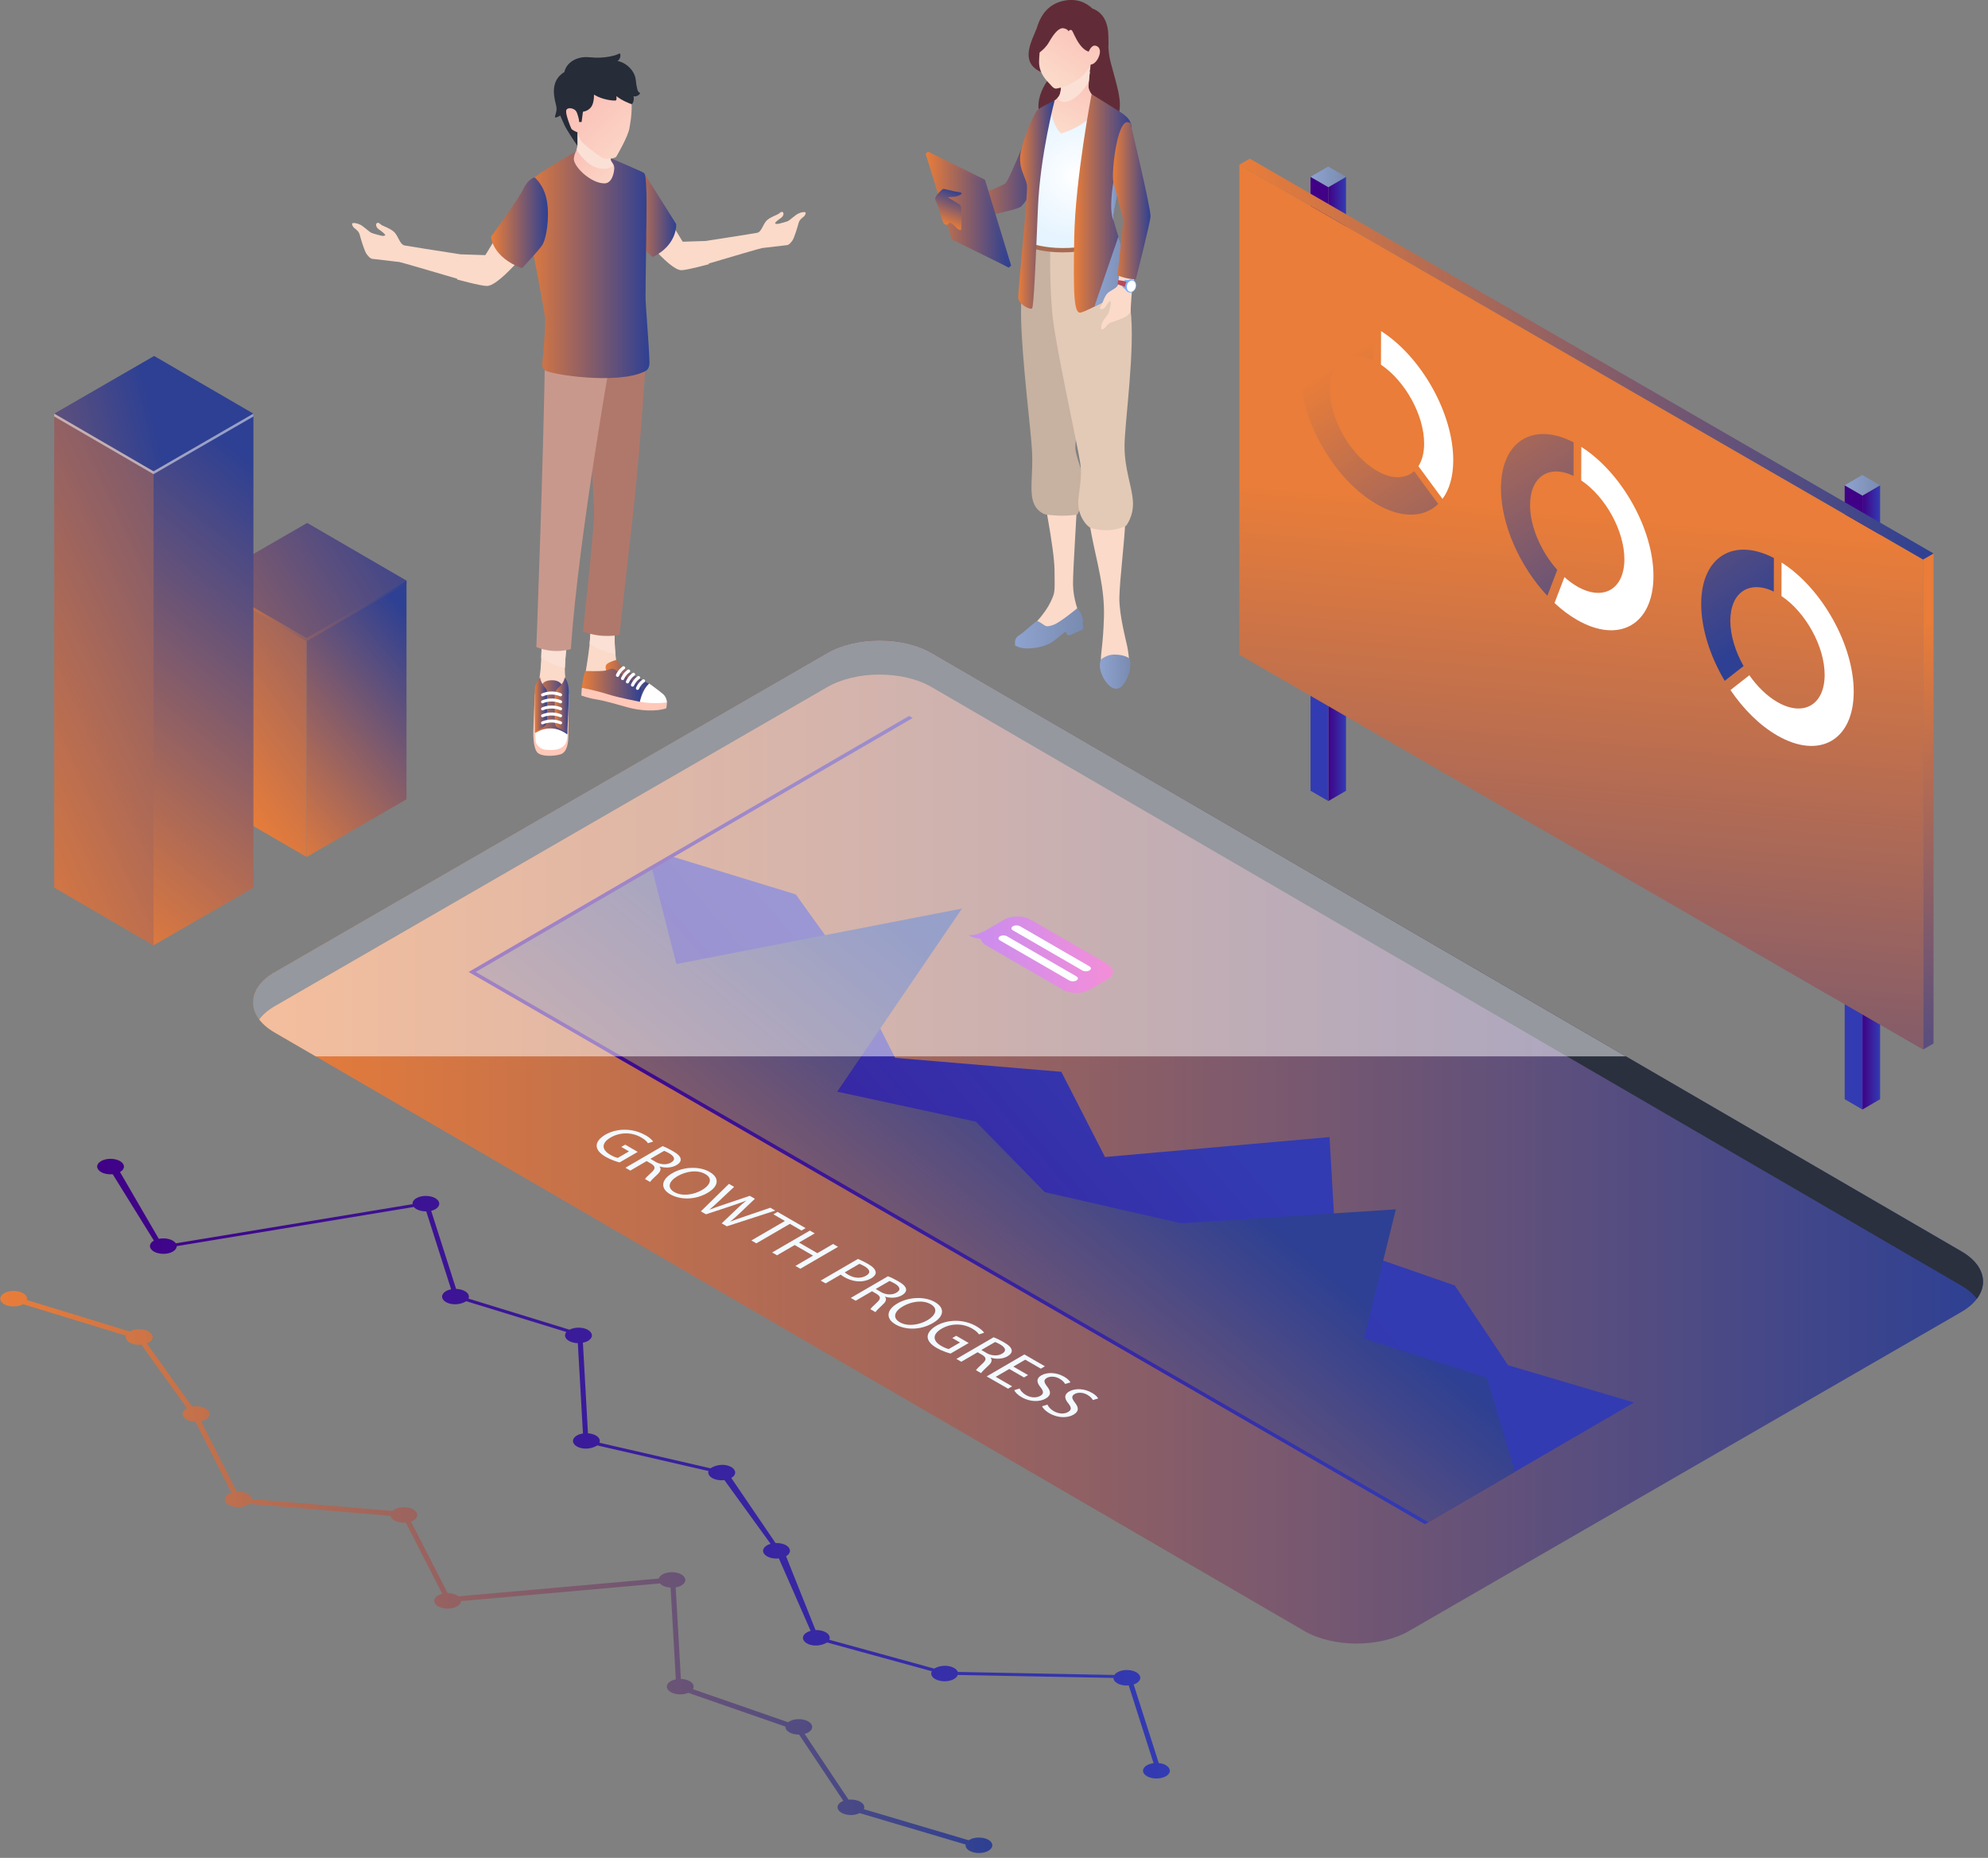 <svg xmlns="http://www.w3.org/2000/svg" width="396" height="370" viewBox="0 0 396 370" fill="none"><rect x="0" y="0" width="396" height="370" fill="#808080" stroke="none"/><g clip-path="url(#clip0_483_38269)"><path d="M128.671 35.71C134.571 45.98 136.001 48.14 136.001 48.14L140.561 47.99C144.771 47.34 150.281 46.48 150.841 46.36C151.761 46.16 152.011 44.45 152.881 43.77C153.751 43.09 154.781 42.82 155.101 42.58C155.421 42.34 155.651 42.07 155.931 42.26C156.201 42.46 156.091 43.06 155.501 43.45C154.911 43.84 154.461 44.25 154.401 44.42C154.341 44.59 154.851 44.64 155.161 44.55C155.461 44.46 156.611 44.2 156.991 44.01C157.371 43.82 158.351 42.87 158.971 42.56C159.581 42.24 160.201 42.19 160.411 42.27C160.611 42.35 160.411 42.91 160.051 43.18C159.701 43.45 159.241 43.8 159.091 44.37C158.941 44.95 158.221 47.44 157.791 47.98C157.371 48.52 157.101 48.79 156.751 48.82C156.401 48.85 152.311 49.33 151.801 49.4C151.471 49.44 145.471 51.21 141.211 52.47C141.201 52.56 141.181 52.62 141.181 52.62C141.181 52.62 136.871 53.81 135.721 53.81C133.141 53.81 126.331 44.88 126.331 44.88C126.111 43.67 125.491 35.1 128.671 35.71Z" fill="url(#paint0_linear_483_38269)"></path><path d="M128.39 34.61L134.7 44.63C134.7 44.63 135 48.77 129.99 51.2L125.58 47.12C125.58 47.12 124.69 32.45 128.39 34.61Z" fill="url(#paint1_linear_483_38269)"></path><path d="M125.151 101.23C125.151 101.23 122.561 123.63 122.451 126.18C122.341 128.72 122.681 132.32 123.341 134.03L122.281 136.01L116.521 134.64C116.521 134.64 117.141 131.1 117.421 128.59C117.701 126.08 119.191 101.02 119.191 101.02L125.141 101.22L125.151 101.23Z" fill="url(#paint2_linear_483_38269)"></path><g style="mix-blend-mode:multiply"><path d="M117.461 128.22C117.811 124.27 119.201 101.02 119.201 101.02L125.151 101.22C125.151 101.22 122.561 123.62 122.451 126.17C122.401 127.43 122.451 128.95 122.601 130.37C121.111 129.99 119.161 129.33 117.461 128.22Z" fill="#FBE0D5"></path></g><path d="M132.861 139.86C132.861 139.86 132.791 140.8 132.721 141.05C130.701 141.78 127.421 141.53 125.111 140.89C122.811 140.26 120.441 139.54 118.801 139.29C117.161 139.04 115.791 138.5 115.791 138.5L115.901 136.95L132.861 139.86Z" fill="#FFC8B8"></path><path d="M127.371 139.75H127.461L129.251 136.18C129.251 136.18 124.991 133.9 124.081 133.01C123.171 132.12 123.131 131.31 122.601 131.47C122.071 131.64 120.851 132.02 120.691 132.53C120.531 133.04 120.761 133.82 121.271 134.69C121.791 135.56 127.351 139.75 127.351 139.75H127.371Z" fill="url(#paint3_linear_483_38269)"></path><path d="M116.63 133.63C116.63 133.63 119.62 133.74 120.6 133.54C121.58 133.33 121.81 132.94 122.44 133.33C123.07 133.72 126.92 136.22 127.43 136.59C127.93 136.97 127.83 137.3 127.73 138.1C127.64 138.9 127.37 139.74 127.37 139.74C127.37 139.74 123.1 138.92 121.07 138.26C119.03 137.6 115.9 136.95 115.9 136.95C115.9 136.95 116.17 134.42 116.63 133.62V133.63Z" fill="url(#paint4_linear_483_38269)"></path><path d="M127.471 139.75C127.471 139.75 127.941 137.26 129.331 136.13C129.331 136.13 131.301 137.56 132.051 138.2C132.811 138.84 132.861 139.87 132.861 139.87C132.861 139.87 130.371 140.31 127.471 139.75Z" fill="white"></path><path d="M127.011 137.4C127.121 137.39 127.231 137.32 127.281 137.21C127.711 136.26 128.341 135.88 128.341 135.88C128.501 135.79 128.551 135.59 128.461 135.44C128.371 135.28 128.171 135.23 128.021 135.32C127.991 135.34 127.211 135.79 126.691 136.94C126.621 137.1 126.691 137.29 126.851 137.37C126.901 137.39 126.961 137.4 127.011 137.4Z" fill="white"></path><path d="M126.021 136.75C126.141 136.75 126.241 136.67 126.291 136.56C126.721 135.61 127.351 135.23 127.361 135.23C127.521 135.14 127.571 134.94 127.481 134.79C127.391 134.64 127.191 134.58 127.041 134.67C127.001 134.69 126.231 135.14 125.701 136.29C125.631 136.45 125.701 136.64 125.861 136.72C125.911 136.74 125.961 136.75 126.021 136.75Z" fill="white"></path><path d="M125.021 136.1C125.141 136.1 125.241 136.02 125.291 135.91C125.721 134.96 126.351 134.58 126.351 134.58C126.511 134.49 126.561 134.29 126.471 134.14C126.381 133.98 126.191 133.93 126.031 134.02C126.001 134.04 125.221 134.49 124.701 135.65C124.631 135.81 124.701 136.01 124.861 136.08C124.911 136.1 124.971 136.11 125.021 136.11V136.1Z" fill="white"></path><path d="M124.03 135.45C124.15 135.45 124.25 135.37 124.3 135.26C124.73 134.31 125.36 133.93 125.37 133.93C125.52 133.84 125.57 133.64 125.49 133.49C125.4 133.34 125.21 133.28 125.05 133.37C125.02 133.39 124.24 133.84 123.72 134.99C123.65 135.15 123.72 135.35 123.88 135.42C123.93 135.44 123.98 135.45 124.04 135.45H124.03Z" fill="white"></path><path d="M123.041 134.8C123.151 134.8 123.261 134.72 123.311 134.61C123.741 133.66 124.371 133.28 124.371 133.28C124.531 133.19 124.581 132.99 124.491 132.84C124.401 132.68 124.201 132.63 124.051 132.72C124.021 132.74 123.241 133.19 122.711 134.34C122.641 134.5 122.711 134.69 122.871 134.77C122.921 134.8 122.971 134.8 123.021 134.8H123.041Z" fill="white"></path><path d="M128.861 67.88C128.861 67.88 127.871 86.42 126.081 102.49C124.281 118.57 123.391 126.43 123.391 126.43C123.391 126.43 119.871 127.25 116.121 125.74C116.121 125.74 118.191 106.93 118.321 102.76C118.461 98.59 116.121 67.87 116.121 67.87H128.861V67.88Z" fill="#B0786B"></path><path d="M113.31 138.2C113.31 138.2 113.22 144.76 113.22 146.34C113.22 147.92 112.98 149.79 111.69 150.21C110.4 150.63 107.83 150.73 107.03 149.85C106.23 148.97 106.23 146.45 106.23 145.75C106.23 145.05 106.53 138.2 106.53 138.2H113.32H113.31Z" fill="#FFC8B8"></path><path d="M114.71 108.63C114.71 108.63 112.51 130.92 112.51 133.21C112.51 135.5 113.07 136.7 112.86 140.03H106.84C106.84 140.03 107.42 135.63 107.68 133.3C107.94 130.97 108.46 108.64 108.46 108.64H114.71V108.63Z" fill="url(#paint5_linear_483_38269)"></path><g style="mix-blend-mode:multiply"><path d="M114.711 108.63C114.711 108.63 112.601 129.99 112.511 133.03C110.691 132.65 109.031 131.79 107.811 131.01C108.081 124.72 108.451 108.63 108.451 108.63H114.701H114.711Z" fill="#FBE0D5"></path></g><path d="M113.001 146.239V145.989C113.001 145.989 112.171 137.919 112.151 137.149C112.141 136.379 111.491 135.359 109.671 135.479C107.851 135.599 107.721 136.749 107.631 137.649C107.541 138.539 106.561 145.749 106.561 145.749L106.621 145.989L113.001 146.239Z" fill="url(#paint6_linear_483_38269)"></path><path d="M112.46 134.91C112.46 134.91 113.24 135.53 113.3 137.61C113.36 139.69 113.02 145.06 113 145.99C113 145.99 111.5 145.12 111.06 144.86C110.62 144.6 110.5 144.11 110.5 143.33V138.73C110.5 138.18 110.56 137.61 111.14 137.06C111.73 136.51 112.44 135.69 112.46 134.92V134.91Z" fill="url(#paint7_linear_483_38269)"></path><path d="M107.6 134.91C107.6 134.91 106.66 135.9 106.56 136.97C106.46 138.05 106.56 145.74 106.56 145.74C106.56 145.74 108.13 144.97 108.48 144.63C108.82 144.29 108.96 143.95 108.96 143.48V138.41C108.96 137.79 109.02 137.46 108.66 137.05C108.3 136.64 107.65 135.76 107.6 134.91Z" fill="url(#paint8_linear_483_38269)"></path><path d="M112.999 146.24C112.999 146.24 113.139 147.91 112.149 148.68C111.159 149.45 109.849 149.41 108.679 149.31C107.509 149.21 106.799 148.22 106.719 147.72C106.639 147.21 106.619 146 106.619 146C106.619 146 109.609 143.74 112.999 146.25V146.24Z" fill="white"></path><path d="M108.071 138.68C108.071 138.68 108.151 138.68 108.191 138.65C109.981 137.9 111.511 138.64 111.531 138.65C111.681 138.72 111.861 138.66 111.941 138.51C112.011 138.36 111.951 138.18 111.801 138.1C111.731 138.06 110.001 137.24 107.961 138.1C107.811 138.17 107.731 138.34 107.801 138.5C107.851 138.61 107.961 138.69 108.081 138.69L108.071 138.68Z" fill="white"></path><path d="M108.071 140.07C108.071 140.07 108.151 140.07 108.191 140.04C109.981 139.29 111.511 140.03 111.531 140.04C111.681 140.11 111.861 140.05 111.941 139.9C112.011 139.75 111.951 139.57 111.801 139.49C111.731 139.45 110.001 138.63 107.961 139.49C107.811 139.56 107.731 139.73 107.801 139.89C107.851 140.01 107.961 140.08 108.081 140.08L108.071 140.07Z" fill="white"></path><path d="M108.071 141.459C108.071 141.459 108.151 141.459 108.191 141.439C109.981 140.689 111.511 141.419 111.531 141.439C111.681 141.509 111.861 141.439 111.941 141.299C112.011 141.149 111.951 140.969 111.801 140.889C111.731 140.859 110.001 140.029 107.961 140.889C107.811 140.959 107.731 141.129 107.801 141.289C107.851 141.409 107.961 141.479 108.081 141.479L108.071 141.459Z" fill="white"></path><path d="M108.071 142.85C108.071 142.85 108.151 142.85 108.191 142.82C109.981 142.08 111.511 142.81 111.531 142.82C111.681 142.89 111.861 142.83 111.941 142.68C112.011 142.53 111.951 142.35 111.801 142.28C111.731 142.24 110.001 141.42 107.961 142.27C107.811 142.34 107.731 142.51 107.801 142.67C107.851 142.78 107.961 142.86 108.081 142.86L108.071 142.85Z" fill="white"></path><path d="M108.071 144.24C108.071 144.24 108.151 144.24 108.191 144.22C109.981 143.48 111.511 144.21 111.531 144.22C111.681 144.29 111.861 144.22 111.941 144.08C112.011 143.93 111.951 143.75 111.801 143.68C111.731 143.65 110.001 142.82 107.961 143.68C107.811 143.74 107.731 143.92 107.801 144.08C107.851 144.2 107.961 144.27 108.081 144.27L108.071 144.24Z" fill="white"></path><path d="M122.12 68.58C122.12 68.58 115.24 106.59 113.71 129.27C113.71 129.27 110.43 130.35 106.84 128.86C106.84 128.86 108.3 90.83 108.59 68.58H122.12Z" fill="#C9988C"></path><path d="M129.369 72.17C129.259 68.38 128.639 61.33 128.589 59.5C128.539 57.68 128.879 41.47 128.769 38.49C128.669 35.52 128.589 34.72 128.259 34.44C127.929 34.16 121.769 31.57 121.769 31.57H121.649V31.68C121.559 31.64 121.489 31.61 121.489 31.61L114.479 30.76L114.689 30.2C114.689 30.2 107.039 34.5 105.739 35.97C104.439 37.44 103.819 38.84 104.469 41.78C105.119 44.72 108.609 62.24 108.609 63.84C108.609 65.44 108.229 70.61 108.089 71.67C107.949 72.73 107.929 73.17 108.499 73.7C109.439 74.57 123.039 76.68 128.459 73.95C128.509 73.92 129.409 73.64 129.369 72.16V72.17Z" fill="url(#paint9_linear_483_38269)"></path><path d="M121.649 25.5V31.81C121.649 32.21 122.339 32.68 122.359 33.43C122.369 34.17 121.979 36.52 120.409 36.52C117.609 36.52 114.059 33.01 114.309 31.47C114.559 29.92 115.029 30.25 115.029 28.61V25.51H121.659L121.649 25.5Z" fill="url(#paint10_linear_483_38269)"></path><g style="mix-blend-mode:multiply"><path d="M121.65 25.5V31.81C121.65 32.1 122.02 32.44 122.22 32.89C121.95 33.23 121.44 33.52 120.5 33.6C117.89 33.81 115.92 31.5 114.85 29.83C114.95 29.56 115.01 29.23 115.01 28.61V25.51H121.64L121.65 25.5Z" fill="#FBE0D5"></path></g><path d="M124.999 17C126.309 19.87 125.779 23.38 125.359 25.62C125.049 27.26 123.079 30.65 122.789 31.15C122.509 31.65 120.689 31.74 120.079 31.48C119.479 31.22 116.089 28.69 115.689 27.97C115.289 27.25 114.829 25.84 114.829 25.84C114.829 25.84 112.599 23.59 112.419 20.11C112.239 16.62 114.289 13.52 118.339 13.29C121.719 13.1 123.879 14.59 124.989 17.01L124.999 17Z" fill="url(#paint11_linear_483_38269)"></path><path d="M118.32 18.86C118.32 18.86 118.38 20.48 117.75 21.32C117.12 22.16 116.12 22.25 116.12 22.25L115.85 24.3H115.27L115.02 26.33V29.05C115.02 29.05 113 26.12 112.43 24.9C111.86 23.68 111.6 23 111.6 23C111.6 23 111.05 23.39 110.65 23.39C110.25 23.39 111.05 22.37 110.83 21.24C110.61 20.11 109.19 16.27 112.42 14.35C112.77 12.62 114.7 11.11 117.5 11.41C120.49 11.73 122.82 10.99 123.29 10.69C123.76 10.39 123.69 11.84 122.99 12.14C124.82 12.48 126.43 14.13 126.63 15.85C126.83 17.57 127 18.31 127.39 18.44C127.79 18.57 126.89 19.39 126.19 19.16C126.39 19.97 126 20.76 125.83 20.74C125.67 20.72 123.91 20.06 122.78 19.14C122.78 19.14 122.92 19.97 122.62 20.02C122.32 20.07 120.1 19.95 118.33 18.85L118.32 18.86Z" fill="#262C38"></path><path d="M115.339 23.91C115.339 23.91 115.069 22.56 114.729 22.1C114.259 21.47 112.839 21.28 112.769 22.1C112.699 22.92 113.619 25.23 113.799 25.6C113.979 25.97 115.009 26.34 115.009 26.34C115.009 26.34 115.589 26.18 115.329 23.91H115.339Z" fill="url(#paint12_linear_483_38269)"></path><path d="M104.62 37.32C98.22 48.46 96.67 50.81 96.67 50.81L91.73 50.65C87.16 49.94 81.19 49.01 80.58 48.88C79.58 48.67 79.31 46.8 78.36 46.07C77.42 45.33 76.3 45.04 75.96 44.78C75.61 44.53 75.36 44.22 75.07 44.44C74.77 44.65 74.89 45.31 75.53 45.73C76.17 46.16 76.66 46.6 76.73 46.79C76.79 46.97 76.24 47.03 75.9 46.93C75.57 46.83 74.33 46.55 73.92 46.34C73.51 46.13 72.45 45.11 71.78 44.76C71.11 44.42 70.44 44.36 70.22 44.45C70 44.54 70.22 45.14 70.61 45.44C70.99 45.73 71.48 46.11 71.65 46.73C71.81 47.36 72.59 50.06 73.06 50.64C73.52 51.23 73.81 51.52 74.19 51.55C74.57 51.58 79.01 52.11 79.55 52.18C79.9 52.23 86.42 54.14 91.04 55.5C91.06 55.6 91.07 55.66 91.07 55.66C91.07 55.66 95.74 56.95 96.99 56.95C99.79 56.95 107.17 47.26 107.17 47.26C107.41 45.95 108.08 36.66 104.63 37.32H104.62Z" fill="url(#paint13_linear_483_38269)"></path><path d="M106.46 35.33C106.46 35.33 105.2 35.6 104.22 37.67C103.24 39.74 97.82 47.12 97.82 47.12C97.82 47.12 97.93 51.16 103.96 53.42C103.96 53.42 107.12 50.12 107.98 48.86C108.84 47.6 109.49 43.41 108.95 40.1C108.41 36.8 106.46 35.32 106.46 35.32V35.33Z" fill="url(#paint14_linear_483_38269)"></path><path d="M191.17 40.07C191.17 40.07 199.35 37.35 200.29 36.48C201.23 35.62 206.12 23.02 206.12 23.02L207.89 35.02C207.89 35.02 204.18 40.42 203.39 41.14C202.6 41.86 193.62 43.57 193.62 43.57L191.18 40.07H191.17Z" fill="url(#paint15_linear_483_38269)"></path><path d="M196.2 35.8L184.85 30.19L184.4 30.61L190.05 47.27L200.97 53.29L201.41 52.88L196.2 35.8Z" fill="url(#paint16_linear_483_38269)"></path><path d="M195.77 36.21L184.4 30.61L189.61 47.68L200.97 53.29L195.77 36.21Z" fill="url(#paint17_linear_483_38269)"></path><path d="M186.661 38.76C186.661 38.76 187.661 37.67 187.871 37.62C188.081 37.57 189.881 38.1 190.541 38.19C191.201 38.28 191.551 38.38 191.571 38.51C191.591 38.64 190.971 39.04 190.321 39.15C189.671 39.26 188.741 39.26 188.741 39.26C188.741 39.26 190.921 40.53 191.271 40.88C191.621 41.23 191.461 42.03 191.511 43.12C191.561 44.21 191.531 45.77 191.401 45.81C191.271 45.84 190.851 45.76 190.421 45.26C189.991 44.76 189.471 44.37 189.231 44.37C188.991 44.37 188.721 44.77 188.721 44.77C188.721 44.77 188.181 44.8 187.941 44.4C187.701 44 186.651 40.43 186.541 40.23C186.431 40.02 186.241 39.79 186.271 39.52C186.311 39.26 186.661 38.77 186.661 38.77V38.76Z" fill="url(#paint18_linear_483_38269)"></path><path d="M206.38 5.98C205.03 9.09 203.169 12.95 208.149 14.66L209.089 15.48C209.089 15.48 204.059 21.31 209.089 25.64C214.119 29.97 219.879 27.61 221.389 25.46C222.899 23.31 223.659 21.81 222.539 17.28C221.419 12.75 220.769 11.71 220.769 8.47L206.38 5.98Z" fill="#612C37"></path><path d="M205.19 48.67C205.19 48.67 203.3 55.63 203.77 65.51C204.23 75.4 205.86 88.26 206.75 92.87C207.63 97.48 210.02 109.08 210.06 113.61C210.1 118.13 210.19 117.93 209.22 119.98C208.25 122.03 205.99 124.38 205.99 124.38L207.75 125.55C207.75 125.55 209.76 124.92 211.56 124.25C213.36 123.58 214.87 121.95 214.87 121.95C214.87 121.95 213.78 119.31 213.74 116.42C213.7 113.53 214.49 102.72 214.58 98.86C214.66 95 213.37 91.95 213.37 89.01C213.37 86.07 215.63 76.31 216.13 73.17V48.66H205.19V48.67Z" fill="url(#paint19_linear_483_38269)"></path><path d="M204.808 47.12C204.808 47.12 203.208 54.98 203.398 63.46C203.588 71.95 205.319 85.24 205.569 89.7C205.819 94.16 205.098 97.24 205.728 99.63C206.358 102.02 208.268 102.46 208.268 102.46C208.268 102.46 211.758 103 214.618 102.46C214.618 102.46 216.248 99.22 215.968 96.43C215.688 93.63 214.188 90.86 214.208 89.04C214.229 87.22 215.178 81.18 215.338 78.76C215.498 76.34 215.248 47.11 215.248 47.11H204.819L204.808 47.12Z" fill="#C7B1A0"></path><path d="M202.189 128.07V128.53C202.189 128.53 203.029 129.14 204.659 129.14C206.289 129.14 208.519 128.7 209.859 127.67C211.199 126.64 212.089 125.83 212.239 125.81C212.389 125.81 212.439 126.2 212.599 126.38C212.759 126.56 212.989 126.54 213.259 126.44C213.529 126.35 215.239 125.57 215.479 125.45C215.719 125.32 215.839 125.05 215.769 124.81C215.709 124.57 215.649 123.4 215.649 123.4L202.189 128.07Z" fill="url(#paint20_linear_483_38269)"></path><path d="M214.58 121.14C214.58 121.14 211.24 123.91 209.91 124.41C208.59 124.91 208.33 124.68 208.1 124.56C207.87 124.43 206.95 123.7 206.6 123.71C206.25 123.71 203.97 125.92 203.18 126.4C202.38 126.88 202.15 127.34 202.2 128.08C202.95 128.67 205.49 129.11 208.09 128.08C210.69 127.05 211.4 125.9 212.62 125.09C213.83 124.27 215.69 123.76 215.73 123.55C215.77 123.34 215.38 121.93 214.59 121.15L214.58 121.14Z" fill="url(#paint21_linear_483_38269)"></path><path d="M209.211 52.21C209.211 52.21 209.401 60 210.721 66.67C212.041 73.33 215.871 88.54 216.131 93.57C216.381 98.6 216.341 100.84 217.431 106.5C218.521 112.16 220.061 117.05 219.901 122.86C219.741 128.67 219.141 130.5 219.331 131.69H224.921C224.921 131.69 224.831 130.08 224.541 128.74C224.261 127.39 222.941 122.42 222.971 119.12C223.001 115.82 224.041 107.43 224.131 104.04C224.221 100.64 222.911 94.49 222.721 91.19C222.531 87.89 225.261 71.94 225.171 66.7C225.091 61.46 224.881 55.14 220.811 48.68H209.541L209.211 52.22V52.21Z" fill="url(#paint22_linear_483_38269)"></path><path d="M209.211 48.38C209.211 48.38 208.991 56.64 209.681 63.06C210.371 69.47 214.491 87.88 215.151 92.03C215.811 96.18 214.271 99.1 214.961 101.68C215.651 104.26 217.161 105.09 217.161 105.09C217.161 105.09 220.581 106.43 224.291 104.73C224.291 104.73 225.861 102.84 225.671 99.83C225.481 96.81 224.001 93.48 224.001 88.86C224.001 84.24 226.211 69.31 225.171 61.42C224.131 53.53 223.181 50.61 220.831 47.12H209.201V48.38H209.211Z" fill="#E3CAB6"></path><path d="M222.022 130.83C220.572 130.83 219.432 131.65 219.302 131.87C219.172 132.09 218.952 132.8 219.302 133.85C219.912 135.69 221.202 137.2 222.392 137.17C223.582 137.14 224.672 135.22 225.032 133.48C225.292 132.23 225.042 131.68 224.872 131.55C224.702 131.42 223.802 130.84 222.012 130.84L222.022 130.83Z" fill="url(#paint23_linear_483_38269)"></path><path d="M222.022 130.35C220.572 130.35 219.432 131.17 219.302 131.39C219.172 131.61 218.952 132.32 219.302 133.37C219.912 135.21 221.202 136.72 222.392 136.69C223.582 136.66 224.672 134.74 225.032 133C225.292 131.75 225.042 131.19 224.872 131.07C224.702 130.94 223.802 130.36 222.012 130.36L222.022 130.35Z" fill="url(#paint24_linear_483_38269)"></path><path d="M211.361 15.66C211.361 15.66 211.521 17.73 211.091 18.85C210.671 19.96 208.421 21.02 208.371 21.02C208.321 21.02 206.111 25.83 206.111 25.83C206.111 25.83 206.981 28.31 211.721 29.07C216.451 29.82 220.791 25.58 220.791 25.58L221.141 21.97C221.141 21.97 216.761 19.25 216.841 17.18C216.911 15.11 217.401 12.13 217.401 12.13H211.371V15.67L211.361 15.66Z" fill="url(#paint25_linear_483_38269)"></path><g style="mix-blend-mode:multiply"><path d="M216.891 16.24C217.041 14.31 217.391 12.12 217.391 12.12H211.361V15.66C211.361 15.66 211.521 17.73 211.091 18.85C211.011 19.08 210.841 19.3 210.641 19.51C211.571 21.4 214.841 19.85 216.891 16.24Z" fill="#FBE0D5"></path></g><path d="M207.092 10.3C207.012 11.85 206.782 12.78 207.332 14.2C207.882 15.61 209.012 16.58 209.342 16.97C209.672 17.37 209.962 17.64 210.342 17.64C210.722 17.64 215.512 16.73 217.292 12.81C219.032 11.93 220.732 7.76 219.282 4.39C217.832 1.02 214.242 0.15 210.652 1.98C208.152 3.25 207.432 5.05 206.982 6.51C206.512 8.03 207.052 9.25 207.102 10.3H207.092Z" fill="url(#paint26_linear_483_38269)"></path><path d="M217.562 8.07L217.272 12.84L217.072 14.34C217.072 14.34 219.452 12.27 220.082 10.71C220.712 9.15 220.772 8.47 220.772 8.47V7.78L217.562 8.08V8.07Z" fill="#612C37"></path><path d="M212.811 6.24C212.811 6.24 213.201 5.71 213.541 6.08C213.871 6.45 215.331 10.97 217.981 10.31C220.631 9.65 220.821 9.31 220.781 8.46C220.741 7.61 221.311 3.06 217.601 1.7C216.361 0.52 214.381 -0.46 211.631 0.21C208.881 0.88 207.461 2.9 206.781 4.82C206.101 6.74 205.451 8.47 206.121 11.04C206.121 11.04 207.931 10.2 208.971 8.37C210.011 6.54 211.011 5.43 211.911 5.64C212.811 5.85 212.811 6.23 212.811 6.23V6.24Z" fill="#612C37"></path><path d="M216.851 10.33C216.851 10.33 217.351 8.95 218.181 9.09C219.011 9.22 219.461 10.15 218.761 11.55C218.141 12.82 217.241 12.96 217.081 12.79C216.911 12.61 216.771 10.92 216.851 10.34V10.33Z" fill="url(#paint27_linear_483_38269)"></path><path d="M204.73 47.48C204.64 48.16 204.41 49.04 204.41 49.04C204.41 49.04 211.24 52.15 221.78 48.45C221.78 48.45 221.53 47.8 221.13 47.12L204.73 47.48Z" fill="#A66B51"></path><path d="M209.12 20.64C209.12 20.64 207.8 21.26 207.23 21.67C206.66 22.08 206.22 22.68 205.72 23.84C205.22 25 203.77 28.34 203.52 30.5C203.27 32.67 204.02 34.33 204.56 35.62C205.09 36.91 205.35 43.16 205 44.26C204.66 45.36 204.09 45.64 204.25 46.52C204.41 47.4 204.62 48.2 204.62 48.2C204.62 48.2 211.18 51.18 221.26 47.75C221.26 47.75 222.29 46.71 222.07 45.7C221.85 44.69 221.16 44.66 221.32 42.62C221.48 40.58 224.37 30.36 224.78 28.42C225.19 26.47 225.38 24.77 224.31 23.77C223.24 22.76 219.83 21.04 219.83 21.04C219.83 21.04 216.08 25.32 211.37 26.57C209.42 24.9 209.13 20.63 209.13 20.63L209.12 20.64Z" fill="url(#paint28_radial_483_38269)"></path><path d="M217.44 18.74C217.44 18.74 214.19 35.67 213.98 47.28C213.78 58.88 213.92 62.54 215.28 62.25C216.64 61.96 225.39 57.36 225.39 56.14C225.39 54.93 222.01 45.13 221.77 43.57C221.52 42.01 225.53 26.97 225.39 25.32C225.25 23.67 224.11 23.06 223.87 22.81C223.63 22.56 217.42 18.74 217.42 18.74H217.44Z" fill="url(#paint29_linear_483_38269)"></path><path d="M217.98 61.08C221.02 59.56 225.39 57 225.4 56.15C225.4 55.33 223.86 50.59 222.78 47.12L217.98 61.09V61.08Z" fill="url(#paint30_linear_483_38269)"></path><path d="M221.781 36.29C221.781 36.29 220.741 42.06 221.891 44.08C221.841 43.87 221.801 43.69 221.781 43.57C221.671 42.9 222.351 39.77 223.141 36.28H221.781V36.29Z" fill="url(#paint31_linear_483_38269)"></path><path d="M224.271 43.95C224.271 43.95 222.841 55.8 222.701 56.65C222.561 57.49 221.011 57.8 220.421 58.62C219.841 59.44 219.631 60.39 219.431 60.69C219.231 60.99 218.991 61.21 219.181 61.46C219.371 61.7 219.921 61.57 220.251 61.02C220.581 60.46 220.941 60.03 221.091 59.97C221.241 59.91 221.311 60.37 221.241 60.65C221.171 60.93 220.991 61.99 220.831 62.34C220.671 62.69 219.851 63.63 219.591 64.21C219.331 64.78 219.311 65.35 219.391 65.53C219.471 65.71 219.971 65.5 220.211 65.17C220.441 64.84 220.731 64.41 221.261 64.24C221.781 64.08 224.021 63.31 224.491 62.9C224.961 62.49 225.191 62.23 225.201 61.91C225.201 61.59 225.471 57.84 225.511 57.38C225.541 57.03 227.431 49.27 228.331 45.59C228.751 43.87 228.641 41.98 228.641 41.98L227.401 35.53L223.221 38.28L224.271 43.94V43.95Z" fill="url(#paint32_linear_483_38269)"></path><path d="M224.451 56.05L222.741 55.78L222.611 56.6L224.161 57.2L224.451 56.05Z" fill="#B54A5A"></path><path d="M226.282 57.26C226.082 57.97 225.442 58.41 224.862 58.24C224.272 58.08 223.962 57.37 224.162 56.66C224.362 55.95 225.002 55.51 225.592 55.68C226.182 55.85 226.492 56.55 226.292 57.26H226.282Z" fill="#7AB0F7"></path><path d="M226.192 57.23C226.022 57.83 225.512 58.219 225.042 58.09C224.572 57.959 224.342 57.359 224.502 56.76C224.672 56.16 225.182 55.77 225.652 55.9C226.112 56.029 226.352 56.63 226.182 57.23H226.192Z" fill="white"></path><path d="M224.691 56.139L223.891 55.959L224.091 55.749L225.221 55.819L224.691 56.139Z" fill="#7AB0F7"></path><path d="M224.232 57.219L223.592 56.98L223.612 57.2L224.452 57.859L224.232 57.219Z" fill="#7AB0F7"></path><path d="M225.191 24.58C225.191 24.58 229.281 41.58 229.171 43.12C229.061 44.66 226.241 55.64 226.241 55.64C226.241 55.64 224.331 55.61 222.611 54.82C222.611 54.82 223.721 44.5 223.701 43.87C223.681 43.24 222.241 38.11 221.781 36.28C221.321 34.45 222.621 22.37 225.191 24.58Z" fill="url(#paint33_linear_483_38269)"></path><path d="M210.08 20.01C210.08 20.01 207.18 30.95 206.75 41.43C206.32 51.91 205.92 60.92 205.6 61.38C205.28 61.85 202.94 60.59 202.84 59.37C202.73 58.15 204.78 38.74 204.56 36.91C204.34 35.07 202.51 33.31 203.48 29.62C204.45 25.92 206.09 22.57 206.59 21.98C207.09 21.39 210.09 20.01 210.09 20.01H210.08Z" fill="url(#paint34_linear_483_38269)"></path><path d="M54.75 193.54L164.78 130.01C170.55 126.68 179.86 126.68 185.59 130.01L390.74 249.23C396.47 252.56 396.44 257.96 390.68 261.29L280.65 324.82C274.88 328.15 265.56 328.15 259.83 324.82L54.67 205.6C48.94 202.27 48.97 196.87 54.74 193.54H54.75Z" fill="url(#paint35_linear_483_38269)"></path><path d="M390.74 256.06L185.59 136.84C179.86 133.51 170.55 133.51 164.78 136.84L54.75 200.37C53.39 201.15 52.36 202.06 51.64 203.02C49.28 199.9 50.31 196.12 54.75 193.55L164.78 130.02C170.55 126.69 179.86 126.69 185.59 130.02L390.74 249.24C395.12 251.79 396.12 255.54 393.78 258.66C393.07 257.72 392.07 256.83 390.74 256.06Z" fill="#2A303D"></path><path d="M300.39 271.88L289.79 256L266.06 247.76L264.84 226.45L220.11 230.42L211.41 213.45L178.3 210.67L169.68 193.65L158.52 178.12L133.69 170.52L94 193.59L284.13 303.36L325.5 279.31L300.39 271.88Z" fill="url(#paint36_linear_483_38269)"></path><path d="M296.17 274.37L271.69 266.56L278.05 240.84L235.33 243.63L208.13 237.42L194.4 223.38L166.76 217.41L191.62 180.94L134.74 191.98L129.82 172.82L94 193.63L284.13 303.4L301.79 293.13L296.17 274.37Z" fill="url(#paint37_linear_483_38269)"></path><path d="M94.76 193.57L181.8 142.99L181.09 142.58L93.35 193.57L283.82 303.54L284.52 303.13L94.76 193.57Z" fill="url(#paint38_linear_483_38269)"></path><path opacity="0.8" d="M220.589 191.97L205.309 183.15C203.849 182.3 201.479 182.3 200.019 183.15L196.599 185.14C195.279 185.9 194.059 186.36 192.859 186.21C192.859 186.21 192.879 186.22 192.909 186.24C193.129 186.37 193.989 186.83 194.839 186.89C195.039 186.9 195.179 186.95 195.269 187C195.359 187.05 195.409 187.12 195.429 187.18C195.569 187.59 195.909 187.97 196.459 188.29L211.739 197.11C213.199 197.96 215.569 197.96 217.029 197.11L220.599 195.04C222.059 194.19 222.049 192.82 220.579 191.98L220.589 191.97Z" fill="url(#paint39_linear_483_38269)"></path><path d="M217.009 192.45C217.409 192.68 217.399 193.04 217.009 193.27C216.619 193.49 215.989 193.5 215.599 193.27L201.769 185.28C201.379 185.06 201.379 184.69 201.769 184.46C202.159 184.23 202.799 184.23 203.189 184.46L217.019 192.45H217.009Z" fill="#F8FCFF"></path><path d="M214.419 194.45C214.819 194.68 214.809 195.04 214.419 195.27C214.029 195.49 213.399 195.5 213.009 195.27L199.179 187.28C198.789 187.06 198.789 186.69 199.179 186.46C199.569 186.23 200.209 186.23 200.599 186.46L214.429 194.45H214.419Z" fill="#F8FCFF"></path><path d="M130.98 233.86C130.18 234.61 129.63 235.13 129.5 235.39L128.49 234.81C128.58 234.61 129.06 234.14 129.78 233.48C130.6 232.75 130.58 232.29 129.73 231.76L128.81 231.23L125.56 233.12L124.58 232.56L131.99 228.25C132.58 228.47 133.35 228.85 134.02 229.24C135.07 229.84 135.55 230.34 135.59 230.86C135.64 231.27 135.34 231.69 134.76 232.03C133.76 232.61 132.48 232.62 131.41 232.32L131.38 232.34C131.76 232.79 131.57 233.3 130.98 233.86ZM130.54 231.37C131.58 231.97 132.82 232.02 133.67 231.52C134.64 230.96 134.35 230.3 133.34 229.7C132.87 229.43 132.48 229.26 132.29 229.19L129.55 230.78L130.55 231.36" fill="#F2F9FF"></path><path d="M128.57 226.06C129.44 226.57 129.94 227.07 130.1 227.35L129.07 227.67C128.85 227.33 128.49 226.96 127.72 226.52C125.88 225.46 123.55 225.43 121.66 226.52C119.77 227.61 119.78 228.95 121.55 229.97C122.19 230.34 122.72 230.54 123.06 230.6L125.3 229.3L123.76 228.41L124.54 227.96L127.03 229.4L123.42 231.5C122.82 231.34 121.71 230.99 120.68 230.4C119.54 229.74 118.89 229.03 118.85 228.2C118.83 227.46 119.43 226.64 120.59 225.97C122.84 224.67 126.03 224.61 128.56 226.08L128.57 226.06Z" fill="#F2F9FF"></path><path d="M166.931 248.31L159.421 252.67L158.441 252.11L161.961 250.06L158.301 247.95L154.781 249.99L153.811 249.43L161.321 245.07L162.291 245.63L159.151 247.45L162.811 249.57L165.951 247.74L166.931 248.31Z" fill="#F2F9FF"></path><path d="M174.44 253.3C174.49 253.75 174.19 254.21 173.52 254.59C172.85 254.97 172.1 255.18 171.33 255.19C170.27 255.21 169.15 254.89 168.19 254.33C167.9 254.16 167.64 254 167.47 253.84L164.46 255.59L163.48 255.03L170.9 250.72C171.45 250.95 172.14 251.27 172.92 251.72C173.88 252.28 174.36 252.81 174.42 253.31L174.44 253.3ZM169.01 253.9C170.18 254.58 171.48 254.66 172.51 254.06C173.54 253.46 173.27 252.8 172.19 252.17C171.77 251.93 171.41 251.76 171.19 251.69L168.27 253.39C168.43 253.55 168.68 253.71 169 253.9" fill="#F2F9FF"></path><path d="M160.47 244.58L159.65 245.06L157.34 243.73L150.66 247.61L149.67 247.04L156.35 243.16L154.06 241.83L154.88 241.35L160.47 244.58Z" fill="#F2F9FF"></path><path d="M154.429 241.09L144.779 244.22L143.759 243.63L146.719 240.81C147.439 240.12 148.019 239.6 148.669 239.1C147.769 239.44 146.869 239.77 145.619 240.18L140.629 241.83L139.609 241.24L145.199 235.77L146.229 236.36L143.329 239.09C142.619 239.76 141.889 240.42 141.299 240.92C142.189 240.57 143.309 240.19 144.549 239.77L149.349 238.15L150.369 238.74L147.479 241.49C146.799 242.13 146.109 242.77 145.429 243.29C146.429 242.91 147.479 242.56 148.659 242.15L153.439 240.52L154.439 241.1L154.429 241.09Z" fill="#F2F9FF"></path><path d="M141.34 233.39C143.4 234.58 143.17 236.26 140.94 237.56C138.36 239.06 135.4 238.94 133.48 237.83C131.56 236.72 131.62 234.98 133.9 233.65C136.18 232.32 139.33 232.22 141.35 233.39H141.34ZM134.32 237.4C135.87 238.29 138.15 237.98 139.86 236.98C141.35 236.11 142.13 234.76 140.5 233.82C138.87 232.88 136.59 233.28 134.94 234.24C133.29 235.2 132.78 236.51 134.31 237.4" fill="#F2F9FF"></path><path d="M186.231 259.31C188.291 260.5 188.061 262.18 185.831 263.48C183.251 264.98 180.301 264.87 178.371 263.75C176.441 262.63 176.501 260.89 178.781 259.57C181.061 258.25 184.211 258.14 186.231 259.31ZM179.211 263.32C180.761 264.22 183.051 263.9 184.761 262.91C186.251 262.04 187.031 260.68 185.401 259.74C183.771 258.8 181.501 259.21 179.851 260.16C178.201 261.11 177.691 262.43 179.221 263.32" fill="#F2F9FF"></path><path d="M175.871 259.78C175.071 260.53 174.531 261.06 174.391 261.31L173.381 260.73C173.471 260.53 173.961 260.06 174.671 259.4C175.491 258.67 175.471 258.21 174.621 257.68L173.701 257.15L170.451 259.04L169.471 258.48L176.881 254.17C177.471 254.39 178.241 254.77 178.921 255.16C179.961 255.76 180.441 256.26 180.491 256.78C180.541 257.19 180.241 257.61 179.661 257.95C178.661 258.53 177.391 258.55 176.311 258.24L176.281 258.26C176.661 258.71 176.481 259.23 175.871 259.78ZM175.431 257.29C176.481 257.89 177.711 257.94 178.561 257.44C179.531 256.88 179.251 256.23 178.231 255.62C177.761 255.35 177.381 255.18 177.181 255.11L174.441 256.7L175.441 257.28" fill="#F2F9FF"></path><path d="M196.91 271.93C196.11 272.68 195.57 273.21 195.43 273.46L194.42 272.88C194.51 272.68 195 272.21 195.71 271.55C196.53 270.82 196.51 270.36 195.66 269.83L194.74 269.3L191.49 271.19L190.51 270.63L197.92 266.32C198.51 266.54 199.28 266.92 199.96 267.31C201 267.91 201.48 268.41 201.53 268.93C201.58 269.34 201.28 269.76 200.7 270.1C199.7 270.68 198.43 270.7 197.35 270.39L197.32 270.41C197.7 270.86 197.52 271.38 196.92 271.93H196.91ZM196.47 269.44C197.52 270.04 198.75 270.09 199.6 269.59C200.57 269.03 200.29 268.38 199.27 267.77C198.8 267.5 198.42 267.33 198.22 267.26L195.48 268.85L196.48 269.43" fill="#F2F9FF"></path><path d="M208.141 272.1L207.331 272.57L204.221 270.78L201.851 272.16L204.781 273.85L203.981 274.32L201.041 272.63L198.341 274.2L201.611 276.09L200.801 276.56L196.541 274.11L204.051 269.74L208.141 272.1Z" fill="#F2F9FF"></path><path d="M194.5 264.13C195.37 264.64 195.87 265.14 196.03 265.42L195 265.74C194.78 265.4 194.42 265.03 193.66 264.59C191.81 263.52 189.49 263.5 187.6 264.59C185.71 265.68 185.72 267.02 187.48 268.03C188.12 268.4 188.65 268.6 188.99 268.66L191.23 267.36L189.69 266.47L190.47 266.02L192.96 267.46L189.35 269.56C188.76 269.4 187.64 269.05 186.62 268.46C185.47 267.8 184.82 267.09 184.78 266.25C184.76 265.51 185.36 264.69 186.52 264.02C188.77 262.73 191.96 262.66 194.49 264.13H194.5Z" fill="#F2F9FF"></path><path d="M217.45 277.34C218.22 277.79 218.61 278.21 218.75 278.51L217.69 278.82C217.58 278.6 217.3 278.18 216.62 277.79C215.59 277.19 214.57 277.32 214.07 277.62C213.37 278.03 213.48 278.5 214.12 279.33C214.91 280.35 214.94 281.08 213.84 281.73C212.74 282.38 210.82 282.49 209.03 281.45C208.3 281.03 207.72 280.45 207.58 280.06L208.65 279.73C208.81 280.14 209.23 280.64 209.9 281.03C210.9 281.61 212.01 281.64 212.76 281.2C213.46 280.79 213.46 280.32 212.83 279.51C212.02 278.54 211.9 277.74 212.96 277.12C214.13 276.44 215.97 276.5 217.44 277.35L217.45 277.34Z" fill="#F2F9FF"></path><path d="M211.921 274.14C212.691 274.59 213.081 275.01 213.221 275.31L212.161 275.62C212.051 275.4 211.761 274.98 211.081 274.58C210.051 273.99 209.041 274.12 208.531 274.41C207.831 274.82 207.941 275.29 208.581 276.12C209.371 277.14 209.401 277.87 208.301 278.52C207.201 279.17 205.281 279.28 203.491 278.24C202.761 277.82 202.171 277.24 202.041 276.85L203.111 276.52C203.271 276.93 203.691 277.43 204.361 277.82C205.361 278.4 206.461 278.42 207.221 277.99C207.921 277.58 207.921 277.12 207.291 276.3C206.491 275.34 206.361 274.53 207.421 273.91C208.591 273.23 210.431 273.29 211.901 274.14H211.921Z" fill="#F2F9FF"></path><g style="mix-blend-mode:overlay" opacity="0.5"><path d="M185.59 130.02C179.86 126.69 170.55 126.69 164.78 130.02L54.75 193.55C48.98 196.88 48.95 202.28 54.68 205.61L62.89 210.38H323.87L185.59 130.02Z" fill="white"></path></g><path d="M268.122 35.209V157.489L264.602 159.529V37.26L268.122 35.209Z" fill="url(#paint40_linear_483_38269)"></path><path d="M264.601 37.26V159.529L261.051 157.479V35.209L264.601 37.26Z" fill="url(#paint41_linear_483_38269)"></path><path d="M268.121 35.21L264.601 37.26L261.051 35.21L264.571 33.16L268.121 35.21Z" fill="url(#paint42_linear_483_38269)"></path><path d="M374.51 96.63V218.91L370.99 220.96V98.68L374.51 96.63Z" fill="url(#paint43_linear_483_38269)"></path><path d="M370.991 98.68V220.96L367.451 218.91V96.64L370.991 98.68Z" fill="url(#paint44_linear_483_38269)"></path><path d="M374.511 96.63L370.991 98.68L367.451 96.64L370.971 94.59L374.511 96.63Z" fill="url(#paint45_linear_483_38269)"></path><path d="M385.15 110.22V207.81L383.07 209.02V111.43L385.15 110.22Z" fill="url(#paint46_linear_483_38269)"></path><path d="M383.071 111.43V209.02L246.871 130.39V32.8L383.071 111.43Z" fill="url(#paint47_linear_483_38269)"></path><path d="M385.151 110.22L383.071 111.43L246.871 32.8L248.951 31.59L385.151 110.22Z" fill="url(#paint48_linear_483_38269)"></path><path d="M274.25 93.75C269.06 90.75 264.87 83.49 264.88 77.53C264.9 71.86 268.7 69.42 273.54 71.75L273.56 65.07C265.53 60.89 259.11 64.82 259.08 74.18C259.05 83.82 265.83 95.56 274.23 100.41C279.25 103.31 283.71 103.08 286.49 100.36L281.69 93.84C279.96 95.4 277.27 95.5 274.25 93.76V93.75Z" fill="url(#paint49_linear_483_38269)"></path><path d="M275.1 65.949L275.08 72.629C279.91 75.869 283.7 82.7 283.68 88.37C283.68 90.219 283.26 91.729 282.54 92.839L287.34 99.359C288.69 97.529 289.47 94.949 289.48 91.709C289.51 82.359 283.13 71.04 275.1 65.939V65.949Z" fill="white"></path><path d="M304.781 100.549C304.801 94.879 308.601 92.439 313.441 94.779L313.461 88.1C305.431 83.919 299.011 87.85 298.981 97.21C298.961 104.439 302.771 112.859 308.221 118.659L310.201 113.489C306.991 109.909 304.771 104.889 304.781 100.559V100.549Z" fill="url(#paint50_linear_483_38269)"></path><path d="M314.99 88.99L314.97 95.67C319.8 98.91 323.59 105.74 323.57 111.41C323.55 117.37 319.33 119.78 314.14 116.78C313.27 116.28 312.43 115.65 311.63 114.93L309.65 120.09C311.06 121.41 312.56 122.54 314.12 123.44C322.51 128.28 329.33 124.4 329.36 114.76C329.39 105.41 323.02 94.1 314.99 89V88.99Z" fill="white"></path><path d="M354.881 112.02L354.861 118.7C359.691 121.94 363.481 128.77 363.461 134.44C363.441 140.4 359.221 142.81 354.031 139.81C351.941 138.6 350.021 136.7 348.461 134.48L344.701 137.42C347.271 141.21 350.491 144.44 354.011 146.47C362.401 151.31 369.231 147.43 369.251 137.79C369.281 128.44 362.901 117.12 354.871 112.02H354.881Z" fill="white"></path><path d="M344.671 123.589C344.691 117.919 348.501 115.479 353.331 117.809L353.351 111.129C345.321 106.949 338.901 110.879 338.871 120.229C338.861 125.199 340.661 130.729 343.551 135.589L347.311 132.649C345.671 129.749 344.661 126.509 344.671 123.589Z" fill="url(#paint51_linear_483_38269)"></path><path d="M232.26 351.55C231.85 351.31 231.34 351.17 230.82 351.12L225.82 335.46C226.01 335.39 226.2 335.32 226.37 335.22C227.4 334.62 227.4 333.64 226.35 333.03C225.3 332.43 223.62 332.43 222.58 333.03C222.3 333.19 222.1 333.37 221.98 333.57L190.79 332.97C190.69 332.68 190.44 332.4 190.05 332.18C189 331.58 187.31 331.58 186.09 332.3L165.2 326.56C165.42 326.05 165.2 325.48 164.5 325.08C163.94 324.75 163.19 324.61 162.45 324.63L156.58 309.93C157.62 309.33 157.61 308.35 156.58 307.74C156.01 307.41 155.24 307.27 154.49 307.3L145.67 294.34C146.71 293.74 146.7 292.76 145.65 292.15C144.6 291.55 142.92 291.54 141.52 292.41L119.41 287.32C119.61 286.82 119.38 286.27 118.7 285.88C118.25 285.62 117.7 285.49 117.12 285.44L116.11 267.4C116.48 267.33 116.83 267.21 117.13 267.04C118.17 266.44 118.16 265.46 117.12 264.85C116.1 264.26 114.49 264.26 113.44 264.81L93.32 258.62C93.54 258.11 93.32 257.54 92.62 257.14C92.13 256.86 91.5 256.71 90.85 256.69L85.89 241.14C86.19 241.07 86.48 240.96 86.73 240.81C87.76 240.21 87.76 239.23 86.71 238.62C85.66 238.02 83.97 238.02 82.94 238.62C82.37 238.95 82.13 239.39 82.18 239.81L35.02 247.61C34.89 247.41 34.69 247.23 34.41 247.07C33.66 246.64 32.56 246.52 31.63 246.71L23.91 233.42C24.95 232.82 24.95 231.84 23.91 231.23C22.86 230.63 21.17 230.63 20.13 231.23C19.09 231.83 19.09 232.81 20.14 233.42C20.77 233.79 21.64 233.92 22.45 233.85L30.65 247.06C29.61 247.66 29.61 248.64 30.65 249.25C31.7 249.85 33.39 249.86 34.43 249.25C34.94 248.96 35.2 248.57 35.2 248.17L82.43 240.37C82.56 240.53 82.72 240.67 82.95 240.8C83.49 241.11 84.21 241.26 84.91 241.25L89.86 256.76C89.49 256.84 89.14 256.95 88.84 257.13C87.8 257.73 87.8 258.71 88.84 259.32C89.89 259.92 91.58 259.92 92.89 259.14L112.82 265.27C112.34 265.84 112.5 266.56 113.33 267.04C113.82 267.32 114.45 267.47 115.1 267.49L116.12 285.48C115.68 285.55 115.26 285.68 114.91 285.88C113.87 286.48 113.87 287.47 114.92 288.07C115.96 288.67 117.65 288.67 118.99 287.86L141.13 292.96C140.97 293.45 141.22 293.97 141.87 294.35C142.53 294.73 143.45 294.87 144.3 294.77L153.5 307.46C153.24 307.54 152.99 307.63 152.78 307.75C151.74 308.36 151.74 309.34 152.79 309.94C153.43 310.31 154.32 310.45 155.15 310.37L161.47 324.78C161.2 324.86 160.94 324.96 160.72 325.09C159.68 325.69 159.68 326.67 160.72 327.28C161.77 327.88 163.46 327.88 164.75 327.1L185.61 332.83C185.33 333.36 185.55 333.96 186.27 334.38C187.32 334.98 189 334.98 190.04 334.38C190.44 334.15 190.69 333.86 190.77 333.57L221.78 334.16C221.79 334.55 222.05 334.93 222.56 335.23C223.19 335.59 224.03 335.73 224.84 335.66L229.78 351.14C229.3 351.2 228.83 351.34 228.46 351.55C227.42 352.15 227.42 353.14 228.47 353.74C229.52 354.34 231.21 354.34 232.25 353.74C233.29 353.14 233.29 352.16 232.24 351.55H232.26Z" fill="url(#paint52_linear_483_38269)"></path><path d="M196.871 366.4C195.821 365.8 194.141 365.8 193.101 366.4C193.051 366.43 193.011 366.46 192.971 366.49L172.071 360.3C172.291 359.79 172.071 359.23 171.371 358.83C170.731 358.46 169.841 358.32 169.021 358.4L160.271 345.3C160.531 345.23 160.791 345.13 161.011 345.01C162.051 344.41 162.041 343.43 161.001 342.82C159.951 342.22 158.271 342.22 157.231 342.82C157.141 342.87 157.071 342.93 157.001 342.99L138.031 336.4C138.341 335.86 138.131 335.24 137.391 334.81C136.901 334.53 136.271 334.38 135.631 334.37L134.591 316.13C135.011 316.06 135.411 315.94 135.741 315.74C136.781 315.14 136.771 314.16 135.731 313.55C134.681 312.95 133.001 312.95 131.961 313.55C131.561 313.78 131.321 314.07 131.231 314.37L91.331 317.91C91.251 317.85 91.171 317.78 91.071 317.73C90.541 317.43 89.861 317.28 89.171 317.28L81.871 303.03C82.041 302.97 82.201 302.9 82.351 302.81C83.391 302.2 83.381 301.22 82.341 300.62C81.301 300.02 79.611 300.02 78.571 300.62C78.411 300.71 78.291 300.81 78.181 300.91L50.141 298.55C50.111 298.17 49.861 297.8 49.361 297.51C48.751 297.16 47.941 297.02 47.151 297.08L40.031 283.04C40.361 282.96 40.681 282.85 40.951 282.69C41.991 282.09 41.981 281.11 40.941 280.5C40.211 280.08 39.181 279.96 38.271 280.12L29.241 267.55C29.381 267.5 29.511 267.43 29.631 267.36C30.671 266.76 30.661 265.77 29.621 265.17C28.581 264.57 26.891 264.57 25.851 265.17L5.351 258.9C5.491 258.42 5.241 257.91 4.601 257.54C3.551 256.94 1.871 256.94 0.831 257.54C-0.209 258.14 -0.209 259.12 0.831 259.73C1.881 260.33 3.571 260.33 4.611 259.73L25.091 266C24.941 266.48 25.181 267 25.831 267.37C26.471 267.74 27.341 267.88 28.161 267.8L37.261 280.45C37.261 280.45 37.181 280.48 37.151 280.5C36.111 281.1 36.111 282.08 37.151 282.69C37.651 282.98 38.301 283.12 38.951 283.14L46.111 297.27C45.921 297.34 45.731 297.41 45.571 297.51C44.531 298.11 44.531 299.09 45.571 299.7C46.621 300.3 48.311 300.3 49.351 299.7C49.451 299.64 49.541 299.57 49.621 299.51L77.791 301.88C77.861 302.21 78.101 302.54 78.551 302.8C79.171 303.16 80.031 303.3 80.831 303.23L88.091 317.4C87.791 317.48 87.511 317.58 87.271 317.72C86.231 318.32 86.231 319.3 87.271 319.91C88.321 320.51 90.011 320.51 91.051 319.91C91.551 319.62 91.801 319.24 91.821 318.86L131.471 315.34C131.591 315.48 131.741 315.61 131.941 315.73C132.401 315.99 132.981 316.14 133.571 316.17L134.621 334.44C134.251 334.51 133.901 334.63 133.611 334.8C132.571 335.4 132.571 336.38 133.611 336.99C134.571 337.54 136.061 337.58 137.101 337.13L156.451 343.85C156.421 344.26 156.681 344.68 157.231 345C157.771 345.31 158.481 345.46 159.181 345.45L167.991 358.64C167.861 358.69 167.731 358.75 167.611 358.82C166.571 359.42 166.571 360.4 167.611 361.01C168.611 361.59 170.191 361.61 171.231 361.08L192.351 367.34C192.281 367.78 192.521 368.24 193.111 368.58C194.161 369.18 195.851 369.18 196.891 368.58C197.931 367.98 197.921 366.99 196.881 366.39L196.871 366.4Z" fill="url(#paint53_linear_483_38269)"></path><path d="M41.291 115.63V159.18L61.071 170.67V127.12L41.291 115.63Z" fill="url(#paint54_linear_483_38269)"></path><path d="M61.07 127.12V170.67L80.97 159.18V115.63L61.07 127.12Z" fill="url(#paint55_linear_483_38269)"></path><path d="M41.291 115.63L61.071 127.12L80.971 115.63L61.191 104.14L41.291 115.63Z" fill="url(#paint56_linear_483_38269)"></path><path d="M80.971 115.63V116.2L61.071 127.69L41.291 116.19V115.63L61.071 127.12L80.971 115.63Z" fill="url(#paint57_linear_483_38269)"></path><path d="M10.801 82.38V176.77L30.581 188.27V93.87L10.801 82.38Z" fill="url(#paint58_linear_483_38269)"></path><path d="M30.58 93.87V188.27L50.48 176.78V82.38L30.58 93.87Z" fill="url(#paint59_linear_483_38269)"></path><path d="M10.801 82.38L30.581 93.87L50.481 82.38L30.701 70.89L10.801 82.38Z" fill="url(#paint60_linear_483_38269)"></path><g style="mix-blend-mode:overlay" opacity="0.5"><path d="M50.481 82.38V82.94L30.581 94.43L10.801 82.94V82.38L30.581 93.87L50.481 82.38Z" fill="white"></path></g></g><defs><linearGradient id="paint0_linear_483_38269" x1="143.601" y1="44.31" x2="139.771" y2="31.77" gradientUnits="userSpaceOnUse"><stop stop-color="#FBDAC9"></stop><stop offset="1" stop-color="#FBBDB5"></stop></linearGradient><linearGradient id="paint1_linear_483_38269" x1="125.48" y1="42.8" x2="134.7" y2="42.8" gradientUnits="userSpaceOnUse"><stop stop-color="#E97D39"></stop><stop offset="1" stop-color="#2E4093"></stop></linearGradient><linearGradient id="paint2_linear_483_38269" x1="122.093" y1="122.057" x2="115.624" y2="101.586" gradientUnits="userSpaceOnUse"><stop stop-color="#FBDAC9"></stop><stop offset="1" stop-color="#FBBDB5"></stop></linearGradient><linearGradient id="paint3_linear_483_38269" x1="120.661" y1="135.6" x2="129.261" y2="135.6" gradientUnits="userSpaceOnUse"><stop stop-color="#E97D39"></stop><stop offset="1" stop-color="#2E4093"></stop></linearGradient><linearGradient id="paint4_linear_483_38269" x1="115.9" y1="136.46" x2="127.81" y2="136.46" gradientUnits="userSpaceOnUse"><stop stop-color="#E97D39"></stop><stop offset="1" stop-color="#2E4093"></stop></linearGradient><linearGradient id="paint5_linear_483_38269" x1="111.77" y1="127.57" x2="106.03" y2="108.83" gradientUnits="userSpaceOnUse"><stop stop-color="#FBDAC9"></stop><stop offset="1" stop-color="#FBBDB5"></stop></linearGradient><linearGradient id="paint6_linear_483_38269" x1="106.561" y1="140.849" x2="113.001" y2="140.849" gradientUnits="userSpaceOnUse"><stop stop-color="#E97D39"></stop><stop offset="1" stop-color="#2E4093"></stop></linearGradient><linearGradient id="paint7_linear_483_38269" x1="110.5" y1="140.45" x2="113.31" y2="140.45" gradientUnits="userSpaceOnUse"><stop stop-color="#E97D39"></stop><stop offset="1" stop-color="#2E4093"></stop></linearGradient><linearGradient id="paint8_linear_483_38269" x1="106.52" y1="140.33" x2="108.97" y2="140.33" gradientUnits="userSpaceOnUse"><stop stop-color="#E97D39"></stop><stop offset="1" stop-color="#2E4093"></stop></linearGradient><linearGradient id="paint9_linear_483_38269" x1="104.219" y1="52.75" x2="129.369" y2="52.75" gradientUnits="userSpaceOnUse"><stop stop-color="#E97D39"></stop><stop offset="1" stop-color="#2E4093"></stop></linearGradient><linearGradient id="paint10_linear_483_38269" x1="124.509" y1="35.98" x2="116.099" y2="27.06" gradientUnits="userSpaceOnUse"><stop stop-color="#FBDAC9"></stop><stop offset="1" stop-color="#FBBDB5"></stop></linearGradient><linearGradient id="paint11_linear_483_38269" x1="127.999" y1="30.34" x2="115.739" y2="17.34" gradientUnits="userSpaceOnUse"><stop stop-color="#FBDAC9"></stop><stop offset="1" stop-color="#FBBDB5"></stop></linearGradient><linearGradient id="paint12_linear_483_38269" x1="123.959" y1="34.15" x2="111.699" y2="21.14" gradientUnits="userSpaceOnUse"><stop stop-color="#FBDAC9"></stop><stop offset="1" stop-color="#FBBDB5"></stop></linearGradient><linearGradient id="paint13_linear_483_38269" x1="88.43" y1="46.65" x2="92.59" y2="33.04" gradientUnits="userSpaceOnUse"><stop stop-color="#FBDAC9"></stop><stop offset="1" stop-color="#FBBDB5"></stop></linearGradient><linearGradient id="paint14_linear_483_38269" x1="97.82" y1="44.38" x2="109.14" y2="44.38" gradientUnits="userSpaceOnUse"><stop stop-color="#E97D39"></stop><stop offset="1" stop-color="#2E4093"></stop></linearGradient><linearGradient id="paint15_linear_483_38269" x1="191.17" y1="33.3" x2="207.88" y2="33.3" gradientUnits="userSpaceOnUse"><stop stop-color="#E97D39"></stop><stop offset="1" stop-color="#2E4093"></stop></linearGradient><linearGradient id="paint16_linear_483_38269" x1="184.4" y1="41.74" x2="201.41" y2="41.74" gradientUnits="userSpaceOnUse"><stop stop-color="#E97D39"></stop><stop offset="1" stop-color="#2E4093"></stop></linearGradient><linearGradient id="paint17_linear_483_38269" x1="184.4" y1="41.95" x2="200.97" y2="41.95" gradientUnits="userSpaceOnUse"><stop stop-color="#E97D39"></stop><stop offset="1" stop-color="#2E4093"></stop></linearGradient><linearGradient id="paint18_linear_483_38269" x1="188.021" y1="44.56" x2="190.801" y2="38.1" gradientUnits="userSpaceOnUse"><stop stop-color="#E97D39"></stop><stop offset="1" stop-color="#2E4093"></stop></linearGradient><linearGradient id="paint19_linear_483_38269" x1="215.98" y1="96.88" x2="198.63" y2="60.42" gradientUnits="userSpaceOnUse"><stop stop-color="#FBDAC9"></stop><stop offset="1" stop-color="#FBBDB5"></stop></linearGradient><linearGradient id="paint20_linear_483_38269" x1="202.189" y1="126.27" x2="215.789" y2="126.27" gradientUnits="userSpaceOnUse"><stop stop-color="#8EA3CF"></stop><stop offset="1" stop-color="#798BB0"></stop></linearGradient><linearGradient id="paint21_linear_483_38269" x1="202.19" y1="124.91" x2="215.72" y2="124.91" gradientUnits="userSpaceOnUse"><stop stop-color="#8EA3CF"></stop><stop offset="1" stop-color="#798BB0"></stop></linearGradient><linearGradient id="paint22_linear_483_38269" x1="225.881" y1="102.17" x2="205.961" y2="60.29" gradientUnits="userSpaceOnUse"><stop stop-color="#FBDAC9"></stop><stop offset="1" stop-color="#FBBDB5"></stop></linearGradient><linearGradient id="paint23_linear_483_38269" x1="219.112" y1="134" x2="225.152" y2="134" gradientUnits="userSpaceOnUse"><stop stop-color="#8EA3CF"></stop><stop offset="1" stop-color="#798BB0"></stop></linearGradient><linearGradient id="paint24_linear_483_38269" x1="219.112" y1="133.52" x2="225.152" y2="133.52" gradientUnits="userSpaceOnUse"><stop stop-color="#8EA3CF"></stop><stop offset="1" stop-color="#798BB0"></stop></linearGradient><linearGradient id="paint25_linear_483_38269" x1="212.841" y1="26.36" x2="218.671" y2="12.82" gradientUnits="userSpaceOnUse"><stop stop-color="#FBDAC9"></stop><stop offset="1" stop-color="#FBBDB5"></stop></linearGradient><linearGradient id="paint26_linear_483_38269" x1="208.412" y1="15.39" x2="216.802" y2="2.46" gradientUnits="userSpaceOnUse"><stop stop-color="#FBDAC9"></stop><stop offset="1" stop-color="#FBBDB5"></stop></linearGradient><linearGradient id="paint27_linear_483_38269" x1="213.261" y1="17.93" x2="221.101" y2="5.83" gradientUnits="userSpaceOnUse"><stop stop-color="#FBDAC9"></stop><stop offset="1" stop-color="#FBBDB5"></stop></linearGradient><radialGradient id="paint28_radial_483_38269" cx="0" cy="0" r="1" gradientUnits="userSpaceOnUse" gradientTransform="translate(214.28 35.02) scale(12.72 12.72)"><stop stop-color="white"></stop><stop offset="1" stop-color="#E6F4FF"></stop></radialGradient><linearGradient id="paint29_linear_483_38269" x1="213.91" y1="40.5" x2="225.4" y2="40.5" gradientUnits="userSpaceOnUse"><stop stop-color="#E97D39"></stop><stop offset="1" stop-color="#2E4093"></stop></linearGradient><linearGradient id="paint30_linear_483_38269" x1="217.98" y1="54.09" x2="225.4" y2="54.09" gradientUnits="userSpaceOnUse"><stop stop-color="#8EA3CF"></stop><stop offset="1" stop-color="#798BB0"></stop></linearGradient><linearGradient id="paint31_linear_483_38269" x1="221.351" y1="40.18" x2="223.141" y2="40.18" gradientUnits="userSpaceOnUse"><stop stop-color="#8EA3CF"></stop><stop offset="1" stop-color="#798BB0"></stop></linearGradient><linearGradient id="paint32_linear_483_38269" x1="223.031" y1="54" x2="228.721" y2="35.4" gradientUnits="userSpaceOnUse"><stop stop-color="#FBDAC9"></stop><stop offset="1" stop-color="#FBBDB5"></stop></linearGradient><linearGradient id="paint33_linear_483_38269" x1="221.681" y1="39.98" x2="229.181" y2="39.98" gradientUnits="userSpaceOnUse"><stop stop-color="#E97D39"></stop><stop offset="1" stop-color="#2E4093"></stop></linearGradient><linearGradient id="paint34_linear_483_38269" x1="202.83" y1="40.75" x2="210.08" y2="40.75" gradientUnits="userSpaceOnUse"><stop stop-color="#E97D39"></stop><stop offset="1" stop-color="#2E4093"></stop></linearGradient><linearGradient id="paint35_linear_483_38269" x1="50.4" y1="227.42" x2="395.02" y2="227.42" gradientUnits="userSpaceOnUse"><stop stop-color="#E97D39"></stop><stop offset="1" stop-color="#2E4093"></stop></linearGradient><linearGradient id="paint36_linear_483_38269" x1="112.44" y1="320.65" x2="234.94" y2="214.65" gradientUnits="userSpaceOnUse"><stop stop-color="#400187"></stop><stop offset="1" stop-color="#333BB2"></stop></linearGradient><linearGradient id="paint37_linear_483_38269" x1="136.05" y1="318.11" x2="220.05" y2="216.61" gradientUnits="userSpaceOnUse"><stop stop-color="#E97D39"></stop><stop offset="1" stop-color="#2E4093"></stop></linearGradient><linearGradient id="paint38_linear_483_38269" x1="93.35" y1="223.06" x2="284.52" y2="223.06" gradientUnits="userSpaceOnUse"><stop stop-color="#400187"></stop><stop offset="1" stop-color="#333BB2"></stop></linearGradient><linearGradient id="paint39_linear_483_38269" x1="192.859" y1="190.13" x2="221.699" y2="190.13" gradientUnits="userSpaceOnUse"><stop stop-color="#8C08FF"></stop><stop offset="1" stop-color="#FF0DC4"></stop></linearGradient><linearGradient id="paint40_linear_483_38269" x1="264.602" y1="97.37" x2="268.122" y2="97.37" gradientUnits="userSpaceOnUse"><stop stop-color="#400187"></stop><stop offset="1" stop-color="#333BB2"></stop></linearGradient><linearGradient id="paint41_linear_483_38269" x1="262.831" y1="77.309" x2="262.831" y2="135.069" gradientUnits="userSpaceOnUse"><stop stop-color="#400187"></stop><stop offset="1" stop-color="#333BB2"></stop></linearGradient><linearGradient id="paint42_linear_483_38269" x1="261.051" y1="35.21" x2="268.121" y2="35.21" gradientUnits="userSpaceOnUse"><stop stop-color="#8EA3CF"></stop><stop offset="1" stop-color="#798BB0"></stop></linearGradient><linearGradient id="paint43_linear_483_38269" x1="370.99" y1="158.8" x2="374.51" y2="158.8" gradientUnits="userSpaceOnUse"><stop stop-color="#400187"></stop><stop offset="1" stop-color="#333BB2"></stop></linearGradient><linearGradient id="paint44_linear_483_38269" x1="368.461" y1="142.08" x2="370.961" y2="197.08" gradientUnits="userSpaceOnUse"><stop stop-color="#400187"></stop><stop offset="1" stop-color="#333BB2"></stop></linearGradient><linearGradient id="paint45_linear_483_38269" x1="367.451" y1="96.64" x2="374.511" y2="96.64" gradientUnits="userSpaceOnUse"><stop stop-color="#8EA3CF"></stop><stop offset="1" stop-color="#798BB0"></stop></linearGradient><linearGradient id="paint46_linear_483_38269" x1="377.12" y1="125.2" x2="398.45" y2="230.2" gradientUnits="userSpaceOnUse"><stop stop-color="#E97D39"></stop><stop offset="1" stop-color="#2E4093"></stop></linearGradient><linearGradient id="paint47_linear_483_38269" x1="316.591" y1="102.64" x2="300.261" y2="286.64" gradientUnits="userSpaceOnUse"><stop stop-color="#E97D39"></stop><stop offset="1" stop-color="#2E4093"></stop></linearGradient><linearGradient id="paint48_linear_483_38269" x1="246.871" y1="71.51" x2="385.151" y2="71.51" gradientUnits="userSpaceOnUse"><stop stop-color="#E97D39"></stop><stop offset="1" stop-color="#2E4093"></stop></linearGradient><linearGradient id="paint49_linear_483_38269" x1="265.76" y1="72.92" x2="315.9" y2="149.2" gradientUnits="userSpaceOnUse"><stop stop-color="#E97D39"></stop><stop offset="1" stop-color="#2E4093"></stop></linearGradient><linearGradient id="paint50_linear_483_38269" x1="283.041" y1="61.55" x2="333.191" y2="137.839" gradientUnits="userSpaceOnUse"><stop stop-color="#E97D39"></stop><stop offset="1" stop-color="#2E4093"></stop></linearGradient><linearGradient id="paint51_linear_483_38269" x1="300.351" y1="50.179" x2="350.491" y2="126.469" gradientUnits="userSpaceOnUse"><stop stop-color="#E97D39"></stop><stop offset="1" stop-color="#2E4093"></stop></linearGradient><linearGradient id="paint52_linear_483_38269" x1="19.36" y1="292.5" x2="233.05" y2="292.5" gradientUnits="userSpaceOnUse"><stop stop-color="#400187"></stop><stop offset="1" stop-color="#333BB2"></stop></linearGradient><linearGradient id="paint53_linear_483_38269" x1="0.001" y1="313.1" x2="197.661" y2="313.1" gradientUnits="userSpaceOnUse"><stop stop-color="#E97D39"></stop><stop offset="1" stop-color="#2E4093"></stop></linearGradient><linearGradient id="paint54_linear_483_38269" x1="39.631" y1="151.66" x2="105.131" y2="103.41" gradientUnits="userSpaceOnUse"><stop stop-color="#E97D39"></stop><stop offset="1" stop-color="#2E4093"></stop></linearGradient><linearGradient id="paint55_linear_483_38269" x1="48.86" y1="162.33" x2="87.12" y2="129.22" gradientUnits="userSpaceOnUse"><stop stop-color="#E97D39"></stop><stop offset="1" stop-color="#2E4093"></stop></linearGradient><linearGradient id="paint56_linear_483_38269" x1="9.431" y1="149.04" x2="82.941" y2="101.54" gradientUnits="userSpaceOnUse"><stop stop-color="#E97D39"></stop><stop offset="1" stop-color="#2E4093"></stop></linearGradient><linearGradient id="paint57_linear_483_38269" x1="41.291" y1="121.66" x2="80.971" y2="121.66" gradientUnits="userSpaceOnUse"><stop stop-color="#E97D39"></stop><stop offset="1" stop-color="#2E4093"></stop></linearGradient><linearGradient id="paint58_linear_483_38269" x1="-16.879" y1="153.24" x2="91.121" y2="101.74" gradientUnits="userSpaceOnUse"><stop stop-color="#E97D39"></stop><stop offset="1" stop-color="#2E4093"></stop></linearGradient><linearGradient id="paint59_linear_483_38269" x1="6.05" y1="177" x2="65.59" y2="105.04" gradientUnits="userSpaceOnUse"><stop stop-color="#E97D39"></stop><stop offset="1" stop-color="#2E4093"></stop></linearGradient><linearGradient id="paint60_linear_483_38269" x1="-42.889" y1="100.2" x2="30.361" y2="82.45" gradientUnits="userSpaceOnUse"><stop stop-color="#E97D39"></stop><stop offset="1" stop-color="#2E4093"></stop></linearGradient><clipPath id="clip0_483_38269"><rect width="395.02" height="369.05" fill="white"></rect></clipPath></defs></svg>